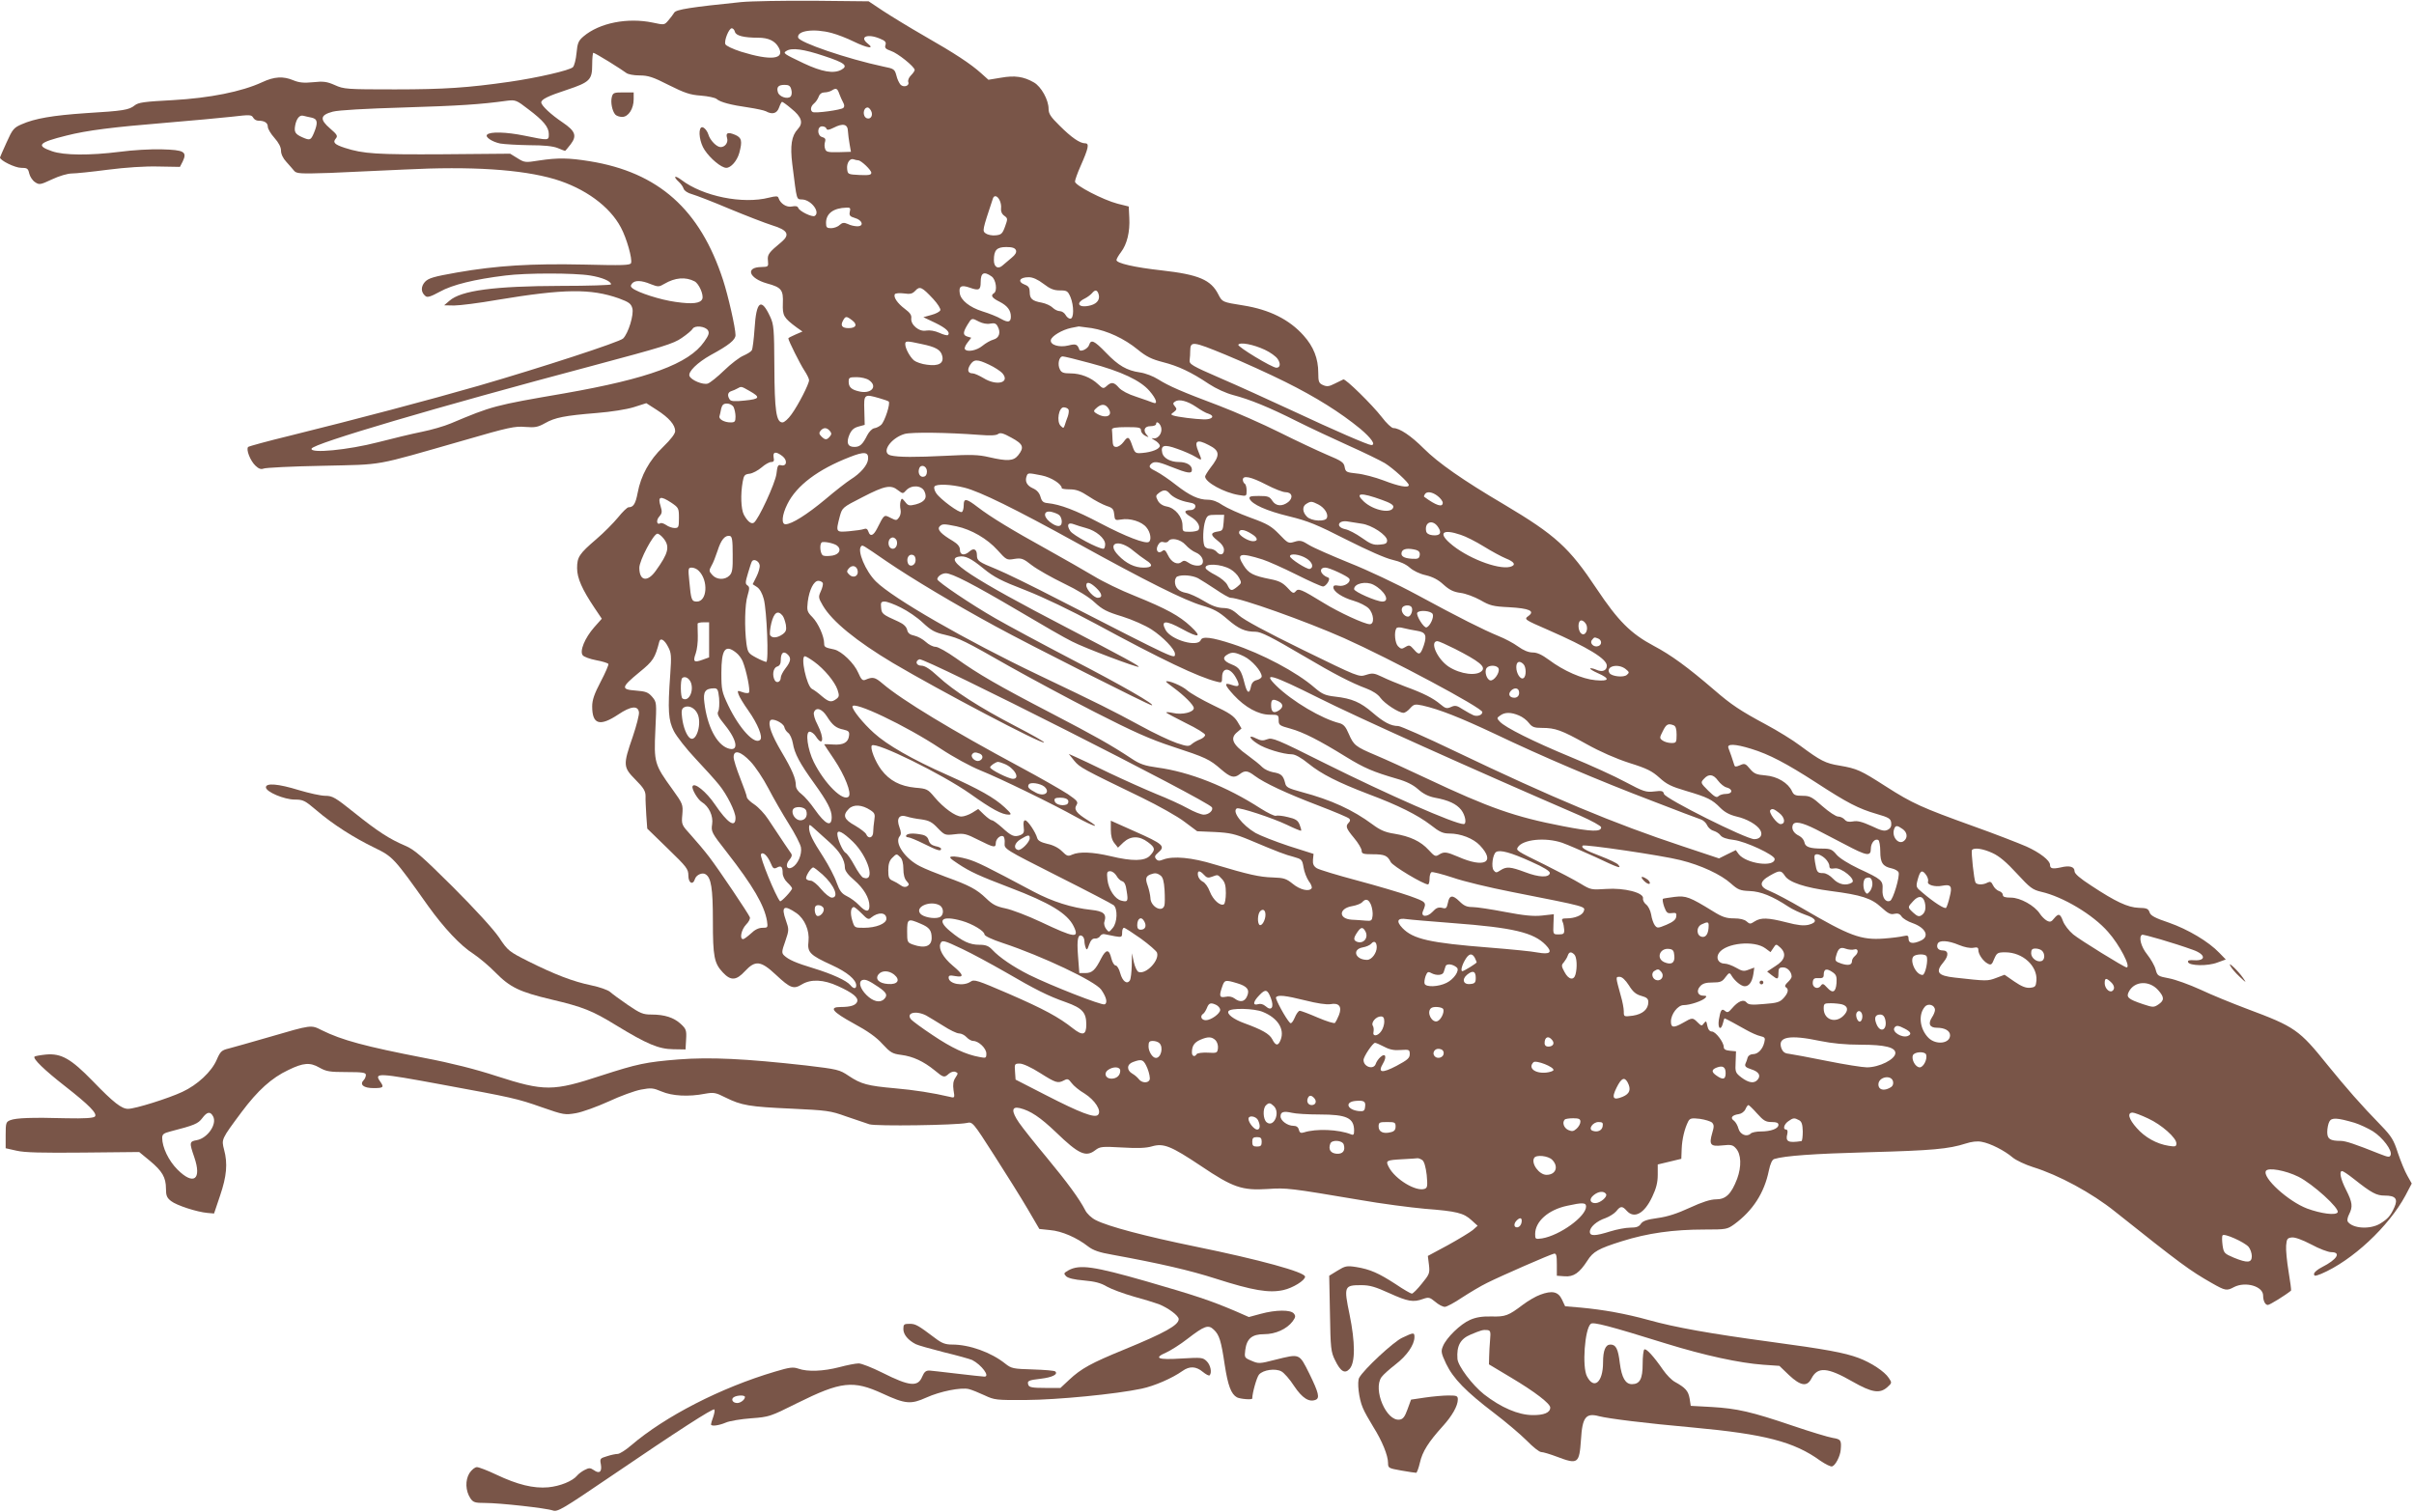 <?xml version="1.0" standalone="no"?>
<!DOCTYPE svg PUBLIC "-//W3C//DTD SVG 20010904//EN"
 "http://www.w3.org/TR/2001/REC-SVG-20010904/DTD/svg10.dtd">
<svg version="1.0" xmlns="http://www.w3.org/2000/svg"
 width="1280pt" height="802pt" viewBox="0 0 1280 802"
 preserveAspectRatio="xMidYMid meet">
<g transform="translate(0,802) scale(0.1,-0.1)"
fill="#795548" stroke="none">
<path d="M3930 8009 c-264 -27 -345 -39 -355 -56 -5 -9 -19 -27 -31 -41 -21
-25 -22 -25 -82 -12 -134 28 -283 -1 -368 -73 -27 -23 -32 -35 -37 -88 -3 -34
-12 -68 -19 -75 -16 -17 -191 -57 -338 -78 -217 -31 -343 -40 -605 -40 -257 0
-272 1 -320 23 -41 18 -60 21 -115 15 -49 -5 -75 -2 -104 10 -54 23 -102 20
-166 -10 -108 -50 -278 -84 -474 -95 -151 -8 -182 -12 -202 -28 -30 -24 -59
-29 -259 -41 -175 -12 -270 -28 -340 -59 -42 -18 -49 -27 -80 -96 -19 -42 -35
-78 -35 -80 0 -16 80 -55 112 -55 32 0 37 -3 43 -30 4 -17 18 -38 31 -46 22
-15 28 -14 90 15 38 18 83 31 104 31 21 0 108 9 192 20 94 12 197 19 268 17
l114 -2 15 29 c24 51 8 61 -110 64 -57 2 -158 -4 -224 -13 -160 -20 -296 -19
-359 3 -87 30 -73 46 76 83 110 28 248 45 528 68 135 11 292 26 349 32 94 11
104 11 113 -4 5 -10 17 -17 28 -17 32 0 50 -11 50 -32 0 -11 16 -38 35 -59 23
-26 35 -49 35 -68 0 -18 11 -41 28 -59 15 -16 33 -38 41 -47 13 -16 30 -17
190 -12 97 4 275 12 396 18 353 18 619 1 796 -51 160 -48 292 -144 351 -256
31 -57 62 -168 54 -189 -4 -12 -47 -13 -248 -8 -280 6 -463 -5 -675 -42 -125
-22 -151 -30 -170 -50 -22 -25 -22 -55 3 -75 10 -9 28 -3 76 23 66 37 184 66
348 86 109 14 366 14 450 0 62 -10 110 -30 110 -47 0 -4 -120 -8 -267 -8 -351
-1 -528 -24 -590 -79 l-28 -24 53 -1 c30 0 133 13 230 30 354 59 495 60 643 8
54 -20 65 -28 72 -53 9 -33 -21 -132 -49 -160 -19 -19 -437 -155 -764 -250
-267 -77 -650 -178 -1005 -266 -115 -28 -214 -55 -219 -59 -13 -12 11 -74 39
-100 17 -16 29 -20 42 -15 10 5 151 12 313 15 334 8 260 -5 750 135 237 69
271 76 325 71 53 -4 67 -1 105 20 53 30 103 40 275 54 75 6 158 19 196 31 l66
21 56 -36 c64 -41 97 -79 97 -112 0 -14 -22 -43 -64 -84 -73 -70 -118 -152
-135 -244 -11 -57 -22 -76 -48 -76 -7 0 -32 -24 -56 -54 -24 -29 -75 -81 -115
-115 -91 -78 -102 -95 -102 -154 0 -53 27 -113 92 -210 l39 -58 -40 -45 c-50
-57 -79 -127 -61 -149 6 -8 39 -20 71 -26 33 -6 62 -15 65 -20 2 -4 -16 -47
-41 -94 -34 -65 -45 -97 -45 -131 0 -96 40 -108 138 -43 67 45 105 49 110 12
2 -12 -13 -71 -33 -130 -52 -150 -51 -161 14 -227 44 -44 54 -61 54 -88 -1
-18 2 -64 4 -103 l5 -69 109 -106 c100 -97 109 -108 109 -143 0 -40 24 -53 35
-18 7 22 39 36 56 25 30 -18 39 -75 39 -247 0 -191 7 -225 53 -274 42 -45 71
-43 117 7 55 59 84 56 164 -19 77 -72 94 -78 138 -51 48 29 115 26 191 -9 79
-36 110 -61 102 -83 -7 -19 -35 -28 -87 -28 -65 0 -45 -25 68 -87 74 -40 121
-73 153 -109 42 -45 52 -52 100 -58 62 -8 118 -34 177 -82 47 -39 51 -40 75
-18 10 9 26 14 35 10 15 -6 15 -8 0 -31 -12 -18 -14 -36 -10 -66 7 -40 6 -42
-17 -36 -94 22 -191 37 -294 46 -145 13 -179 22 -245 66 -49 33 -59 35 -226
55 -323 36 -506 45 -676 32 -174 -14 -219 -24 -408 -85 -258 -85 -303 -85
-558 -3 -110 36 -240 69 -382 96 -314 61 -437 94 -544 147 -58 29 -51 30 -281
-37 -93 -27 -189 -54 -212 -60 -38 -9 -45 -16 -64 -60 -27 -63 -102 -133 -182
-170 -72 -34 -250 -90 -288 -90 -34 0 -76 32 -188 148 -115 118 -166 147 -247
140 -30 -3 -57 -8 -61 -11 -10 -11 52 -71 162 -157 128 -100 173 -146 158
-161 -8 -8 -56 -11 -150 -9 -183 5 -267 2 -298 -10 -23 -9 -25 -14 -25 -79 l0
-70 58 -13 c42 -10 135 -12 353 -10 l297 3 56 -46 c66 -55 86 -88 86 -149 0
-36 5 -48 27 -65 29 -23 137 -58 193 -63 l35 -3 32 95 c35 103 41 170 21 244
-14 55 -15 54 93 199 86 115 159 181 248 223 80 39 115 41 164 13 37 -21 55
-24 145 -24 85 0 102 -3 102 -15 0 -9 -5 -21 -11 -27 -24 -24 -2 -43 51 -43
54 0 58 4 35 36 -32 46 -9 45 321 -16 380 -70 405 -75 538 -122 115 -40 121
-41 180 -31 34 6 111 34 173 62 62 29 139 57 172 63 53 10 64 9 109 -10 56
-24 143 -29 230 -12 46 8 56 7 109 -20 85 -42 126 -49 349 -59 189 -9 207 -11
290 -41 49 -17 105 -36 124 -42 36 -11 457 -5 516 7 31 7 32 6 146 -172 63
-98 143 -226 177 -284 l62 -106 57 -6 c62 -5 142 -40 202 -87 26 -20 59 -32
130 -44 251 -46 408 -82 548 -127 194 -62 281 -77 357 -60 50 11 115 51 115
71 0 24 -240 90 -583 160 -263 54 -461 106 -527 140 -22 11 -47 34 -56 53 -31
60 -94 146 -204 279 -61 73 -127 156 -147 185 -41 60 -40 87 4 77 57 -14 108
-48 192 -128 121 -117 159 -134 209 -95 25 19 35 20 143 14 81 -5 127 -3 157
6 62 18 101 2 260 -104 169 -114 218 -131 355 -122 98 7 119 4 487 -58 113
-20 268 -40 345 -47 169 -13 206 -22 248 -61 l32 -29 -26 -23 c-15 -12 -74
-48 -132 -80 l-106 -57 6 -48 c5 -44 2 -50 -38 -99 -23 -29 -47 -53 -53 -53
-5 0 -44 22 -85 50 -91 59 -136 79 -209 91 -51 8 -59 6 -100 -19 l-44 -27 4
-200 c3 -185 5 -204 27 -248 29 -60 52 -74 77 -46 31 34 30 141 0 288 -31 150
-29 156 62 156 46 0 75 -9 150 -43 97 -44 126 -49 178 -30 29 10 35 9 64 -15
17 -15 40 -27 51 -27 10 0 51 22 91 49 40 26 100 62 133 78 76 38 335 151 355
155 12 2 15 -9 15 -57 l0 -60 41 -3 c48 -4 79 18 121 83 30 48 59 64 183 103
137 43 272 62 439 62 114 0 119 1 157 28 98 72 159 166 183 284 8 38 18 59 29
62 55 17 206 28 502 36 335 9 423 17 513 46 31 10 61 14 85 9 46 -8 122 -47
164 -83 18 -15 67 -38 108 -51 136 -42 312 -137 435 -236 349 -278 397 -313
513 -379 72 -41 79 -42 118 -21 61 31 154 4 154 -45 0 -28 11 -50 25 -50 10 0
94 52 123 76 2 1 -4 47 -13 101 -9 54 -15 116 -13 138 3 35 6 40 30 43 16 2
55 -12 103 -37 42 -23 90 -41 106 -41 55 0 31 -39 -48 -79 -24 -12 -43 -28
-43 -36 0 -13 5 -13 38 0 163 69 358 250 447 416 l33 63 -23 41 c-13 22 -35
76 -50 120 -22 69 -34 89 -88 145 -112 115 -183 197 -285 322 -151 188 -173
203 -427 298 -77 29 -188 74 -247 102 -59 27 -134 54 -167 60 -58 11 -62 13
-71 47 -5 20 -26 56 -45 80 -33 41 -46 93 -27 104 6 4 171 -44 270 -80 68 -24
71 -59 6 -55 -26 2 -35 -1 -32 -10 7 -20 105 -22 156 -2 l44 16 -34 35 c-57
60 -167 125 -267 160 -75 25 -98 38 -103 55 -7 20 -16 23 -58 24 -57 2 -122
32 -252 118 -59 38 -88 63 -88 76 0 24 -26 32 -74 20 -43 -9 -56 -6 -56 14 0
23 -54 65 -125 97 -39 17 -167 67 -285 109 -269 97 -319 119 -461 210 -134 86
-152 94 -244 110 -76 12 -102 26 -210 106 -38 29 -121 80 -183 113 -134 72
-182 104 -271 181 -143 123 -231 187 -322 235 -122 65 -189 132 -303 303 -145
218 -217 284 -491 447 -219 129 -350 221 -426 297 -67 67 -128 108 -161 108
-9 0 -37 26 -61 58 -52 67 -193 205 -204 200 -5 -2 -25 -12 -45 -22 -31 -16
-42 -17 -63 -8 -22 10 -25 18 -25 65 0 76 -25 139 -78 198 -76 85 -181 137
-318 159 -113 18 -113 18 -134 59 -39 77 -104 105 -299 127 -145 16 -241 38
-241 55 0 6 11 25 24 42 32 42 48 108 44 182 l-3 60 -60 15 c-76 20 -225 97
-225 117 0 8 13 45 29 81 43 97 48 122 25 122 -28 0 -72 30 -136 94 -47 46
-58 63 -58 89 0 47 -39 118 -78 140 -54 31 -101 38 -174 25 l-67 -11 -39 35
c-56 50 -136 103 -302 198 -80 46 -178 106 -219 133 l-75 50 -290 3 c-160 1
-334 -2 -386 -7z m-33 -158 c5 -20 46 -31 123 -31 55 0 90 -17 109 -52 35 -63
-42 -71 -200 -22 -43 14 -80 31 -83 40 -7 19 19 84 34 84 7 0 14 -8 17 -19z
m513 -6 c30 -8 82 -28 116 -45 72 -35 115 -42 75 -11 -46 36 -1 54 65 26 28
-11 34 -19 29 -34 -5 -15 1 -21 29 -31 35 -11 126 -84 126 -101 0 -5 -9 -18
-20 -29 -11 -11 -17 -26 -14 -35 8 -20 -24 -31 -41 -14 -7 8 -18 30 -22 49 -9
33 -13 36 -69 47 -192 41 -447 128 -452 154 -7 37 84 49 178 24z m-40 -122
c110 -36 129 -52 91 -73 -41 -22 -103 -11 -199 34 -107 51 -112 54 -92 66 28
18 90 10 200 -27z m-1141 -30 c42 -26 83 -53 92 -60 9 -7 39 -13 70 -13 45 0
71 -8 155 -51 84 -42 113 -52 170 -56 38 -3 76 -11 84 -18 19 -17 77 -32 169
-45 40 -6 82 -15 92 -20 34 -19 59 -12 70 20 6 17 13 30 16 30 3 0 26 -16 49
-36 55 -44 65 -76 34 -109 -33 -35 -41 -88 -29 -185 26 -204 20 -185 56 -188
47 -5 93 -68 63 -87 -13 -8 -80 24 -87 42 -4 10 -14 12 -34 8 -28 -6 -61 15
-71 45 -3 11 -13 11 -50 2 -140 -36 -351 7 -465 94 -36 27 -46 19 -13 -11 11
-10 22 -26 25 -36 4 -11 22 -23 45 -29 21 -6 110 -40 197 -77 87 -36 190 -76
228 -88 82 -25 95 -49 49 -88 -68 -56 -76 -67 -72 -100 3 -31 2 -32 -35 -33
-87 -1 -66 -60 30 -87 77 -21 87 -34 84 -107 -2 -64 4 -75 74 -127 l30 -21
-37 -16 c-21 -9 -38 -18 -38 -20 0 -12 63 -137 84 -169 14 -21 26 -45 26 -53
0 -20 -56 -130 -93 -181 -17 -24 -38 -43 -48 -43 -33 0 -42 62 -43 295 -1 201
-3 224 -22 265 -48 104 -74 84 -83 -63 -4 -56 -10 -108 -15 -115 -4 -7 -24
-19 -44 -28 -20 -8 -66 -43 -102 -78 -36 -35 -75 -66 -87 -70 -26 -8 -88 18
-97 40 -9 22 41 71 112 111 98 53 132 81 132 106 0 38 -39 209 -66 292 -122
375 -343 571 -707 630 -111 18 -168 19 -268 4 -74 -12 -78 -11 -115 12 l-39
24 -354 -3 c-354 -2 -424 2 -523 34 -55 18 -65 29 -47 50 11 13 6 21 -30 52
-57 49 -54 72 14 90 31 8 174 16 375 22 292 9 406 16 550 36 43 5 49 3 111
-45 81 -61 109 -95 109 -132 0 -35 1 -35 -131 -8 -94 19 -180 22 -196 5 -13
-12 26 -38 69 -47 23 -4 94 -8 156 -9 77 0 124 -5 149 -15 19 -8 37 -15 39
-15 2 0 15 16 30 35 34 45 25 70 -43 116 -61 41 -113 89 -113 106 0 16 36 34
137 67 120 40 133 53 133 132 0 35 3 64 6 64 4 0 41 -21 83 -47z m967 -149 c4
-14 2 -30 -4 -36 -16 -16 -60 -1 -67 22 -9 28 2 40 35 40 23 0 31 -5 36 -26z
m254 -21 c6 -16 15 -36 21 -47 7 -12 7 -22 1 -28 -11 -11 -150 -30 -163 -22
-14 8 -11 30 7 45 9 7 20 23 25 36 5 15 17 23 31 23 13 0 30 5 38 10 23 15 30
12 40 -17z m169 -91 c12 -23 -2 -47 -23 -39 -24 10 -20 57 5 57 5 0 13 -8 18
-18z m-2966 -36 c31 -7 34 -26 12 -80 -17 -40 -21 -42 -62 -24 -38 17 -44 28
-38 62 7 38 24 58 44 52 9 -2 28 -7 44 -10z m2843 -71 c1 -16 5 -48 9 -70 l7
-40 -66 -2 c-56 -1 -66 1 -71 18 -4 10 -4 27 0 38 4 13 0 20 -15 24 -28 7 -28
57 -1 57 11 0 21 -5 23 -12 3 -9 13 -8 39 5 49 25 74 19 75 -18z m54 -155 c16
0 70 -52 70 -66 0 -12 -13 -14 -62 -12 -61 3 -63 4 -66 31 -4 33 15 60 35 52
8 -3 18 -5 23 -5z m750 -211 c6 -11 10 -31 8 -44 -2 -15 4 -30 17 -39 19 -14
19 -16 4 -58 -14 -38 -20 -43 -50 -46 -19 -2 -42 3 -52 10 -19 14 -19 14 38
186 6 18 23 15 35 -9z m-794 -62 c-4 -19 0 -25 27 -33 40 -11 50 -44 13 -44
-14 0 -37 5 -50 12 -21 9 -29 8 -44 -5 -10 -10 -31 -17 -45 -17 -23 0 -27 4
-27 28 0 50 39 79 109 81 19 1 22 -3 17 -22z m881 -204 c4 -11 -3 -24 -23 -40
-16 -13 -37 -31 -46 -39 -25 -24 -48 -11 -48 26 0 54 15 70 66 70 32 0 46 -5
51 -17z m-129 -139 c23 -16 32 -77 12 -89 -19 -12 -10 -25 30 -45 41 -21 60
-45 60 -79 0 -30 -15 -33 -52 -12 -18 11 -63 29 -99 40 -67 21 -115 59 -120
96 -6 38 8 45 52 30 50 -18 59 -13 59 29 0 50 17 59 58 30z m-1575 -26 c23
-12 49 -71 41 -93 -10 -24 -52 -29 -142 -16 -81 11 -201 50 -229 73 -10 8 -10
14 -2 24 15 19 50 18 100 -3 39 -15 43 -15 72 2 56 33 112 38 160 13z m1850
-13 c35 -27 55 -35 87 -35 37 0 42 -3 56 -35 19 -46 19 -115 -1 -115 -8 0 -19
9 -25 20 -6 11 -20 20 -30 20 -11 0 -28 8 -39 19 -10 10 -36 22 -57 26 -51 9
-64 21 -64 56 0 22 -6 32 -25 39 -42 16 -30 40 20 40 21 0 48 -12 78 -35z
m-585 -80 c24 -26 41 -53 38 -60 -3 -8 -24 -19 -47 -25 l-43 -12 63 -30 c58
-28 82 -51 67 -65 -3 -3 -24 2 -45 12 -25 11 -51 15 -70 12 -37 -8 -84 31 -79
66 2 16 -7 29 -34 49 -40 30 -62 63 -53 78 3 5 25 7 48 4 34 -5 45 -2 61 15
23 25 35 19 94 -44z m876 29 c11 -29 -4 -53 -40 -63 -62 -17 -86 10 -32 36 14
7 31 20 38 28 16 19 26 19 34 -1z m-1305 -143 c29 -22 20 -41 -19 -41 -35 0
-45 13 -30 40 13 24 18 25 49 1z m673 -7 c18 -9 42 -14 59 -10 22 4 31 1 39
-15 18 -32 8 -62 -23 -70 -15 -4 -41 -19 -58 -33 -30 -25 -82 -35 -93 -17 -3
5 3 20 14 34 l20 26 -20 6 c-25 8 -25 21 0 63 23 37 22 37 62 16z m-1438 -46
c8 -14 4 -26 -20 -60 -81 -117 -296 -196 -742 -274 -373 -64 -382 -67 -601
-159 -35 -15 -105 -35 -155 -45 -50 -10 -154 -35 -231 -55 -158 -41 -362 -61
-353 -34 9 27 664 220 1488 439 374 100 431 117 475 148 28 19 54 41 58 49 12
19 67 13 81 -9z m2035 12 c83 -14 172 -55 244 -114 45 -37 74 -51 132 -66 83
-21 151 -53 245 -116 38 -25 91 -49 129 -59 88 -23 189 -64 338 -139 70 -35
194 -93 276 -130 81 -36 166 -78 190 -92 45 -28 127 -103 127 -116 0 -17 -53
-7 -133 24 -45 17 -109 34 -142 37 -56 6 -60 8 -65 34 -4 25 -16 33 -95 66
-49 21 -162 74 -250 118 -88 44 -233 108 -322 142 -197 74 -264 103 -323 140
-25 16 -67 32 -95 36 -70 10 -115 36 -181 105 -62 64 -79 72 -89 41 -6 -21
-47 -40 -52 -25 -10 29 -19 32 -58 22 -49 -12 -98 3 -93 29 4 21 60 54 107 64
20 4 38 7 41 8 3 0 34 -4 69 -9z m-904 -84 c78 -16 103 -31 111 -63 10 -39
-18 -56 -81 -47 -27 3 -58 14 -69 23 -22 19 -46 64 -46 86 0 18 7 18 85 1z
m1930 -201 c163 -81 292 -162 398 -249 59 -50 84 -86 58 -86 -16 0 -194 77
-416 181 -121 56 -294 135 -385 174 -152 66 -165 74 -162 96 2 13 3 35 3 49 1
52 12 51 187 -21 92 -38 235 -103 317 -144z m-108 170 c28 -13 59 -35 68 -49
17 -25 13 -46 -7 -46 -23 0 -208 112 -202 122 9 15 79 2 141 -27z m-925 -71
c163 -43 266 -92 313 -147 38 -44 46 -74 18 -62 -10 4 -49 18 -88 31 -42 13
-79 33 -92 48 -26 30 -40 32 -65 9 -17 -15 -20 -15 -46 10 -37 35 -92 57 -146
57 -36 0 -48 4 -56 21 -14 26 -5 69 15 69 8 0 74 -16 147 -36z m-537 -8 c28
-13 58 -33 69 -44 45 -51 -28 -71 -99 -27 -22 13 -48 25 -57 25 -26 0 -31 18
-14 45 20 31 38 31 101 1z m-637 -82 c49 -34 10 -76 -55 -59 -39 9 -53 23 -53
51 0 22 4 24 43 24 23 0 53 -7 65 -16z m-634 -57 c60 -34 56 -43 -25 -51 -55
-6 -74 -4 -80 6 -14 21 -10 38 9 44 9 3 24 9 32 14 21 12 20 12 64 -13z m690
-39 c22 -6 44 -14 48 -17 11 -9 -21 -107 -40 -124 -9 -8 -26 -17 -37 -18 -11
-2 -27 -19 -36 -36 -25 -50 -39 -63 -69 -63 -35 0 -44 22 -26 65 11 25 23 36
48 43 l33 9 -2 76 c-3 87 -1 89 81 65z m1679 -46 c23 -16 52 -33 65 -36 36
-12 20 -31 -24 -30 -45 1 -142 13 -164 21 -12 4 -12 7 4 18 16 12 17 17 6 30
-12 14 -11 18 1 26 21 14 65 3 112 -29z m-2453 -1 c5 -11 10 -33 10 -50 0 -27
-4 -31 -26 -31 -33 0 -64 17 -59 33 2 6 6 24 9 40 5 20 12 27 31 27 14 0 29
-8 35 -19z m1991 -13 c20 -38 -25 -49 -71 -18 -13 9 -12 13 8 30 26 21 47 17
63 -12z m-216 1 c4 -5 2 -22 -3 -37 -6 -15 -13 -36 -16 -46 -6 -18 -8 -18 -22
-4 -23 23 -10 98 16 98 10 0 22 -5 25 -11z m493 -101 c4 -30 -22 -59 -46 -52
-9 3 -5 -2 11 -11 15 -8 27 -22 27 -29 0 -17 -43 -34 -93 -38 -36 -3 -39 -1
-52 35 -18 53 -24 56 -47 24 -11 -15 -28 -27 -39 -27 -15 0 -19 8 -20 40 -1
22 -2 46 -3 52 -1 9 21 13 76 13 67 0 78 -2 78 -17 0 -10 10 -23 23 -29 18 -9
20 -9 10 2 -24 25 -16 49 17 49 17 0 30 5 30 11 0 22 25 2 28 -23z m-1758 -13
c10 -12 10 -18 0 -30 -16 -19 -25 -19 -45 1 -12 12 -13 19 -4 30 15 18 33 18
49 -1z m792 -21 c60 -5 92 -3 101 5 11 8 27 4 70 -20 63 -34 69 -51 36 -93
-25 -31 -56 -33 -156 -10 -56 13 -95 14 -228 7 -161 -8 -251 -8 -292 2 -54 13
-1 92 74 114 38 10 222 8 395 -5z m1217 -54 c60 -30 62 -54 9 -121 -15 -20
-28 -41 -28 -46 0 -30 100 -85 178 -98 42 -7 42 -7 42 24 0 16 -4 33 -10 36
-5 3 -10 13 -10 21 0 25 43 16 124 -26 42 -22 88 -40 102 -40 35 0 43 -29 15
-52 -32 -25 -66 -23 -85 7 -14 22 -24 25 -71 25 -45 0 -53 -3 -49 -15 12 -29
89 -64 209 -93 102 -25 148 -44 305 -124 115 -58 208 -99 245 -107 39 -9 70
-23 90 -41 18 -16 52 -33 84 -40 38 -9 67 -24 95 -50 31 -28 53 -39 90 -44 27
-3 74 -21 105 -38 50 -29 67 -34 153 -38 107 -6 138 -20 103 -46 -25 -18 -24
-19 105 -75 210 -92 310 -153 310 -189 0 -27 -25 -36 -57 -21 -14 6 -28 9 -31
6 -3 -2 16 -14 41 -25 66 -29 61 -44 -13 -37 -70 6 -170 50 -247 108 -37 27
-62 39 -86 39 -22 0 -49 11 -78 32 -23 17 -70 42 -103 55 -82 34 -206 96 -431
218 -107 58 -264 132 -360 170 -93 38 -190 80 -214 95 -38 24 -48 26 -77 17
-32 -10 -35 -8 -81 40 -42 43 -62 55 -153 88 -58 21 -124 51 -147 66 -27 19
-54 29 -78 29 -50 0 -97 22 -170 79 -34 27 -81 59 -104 71 -35 17 -40 24 -31
36 17 20 37 18 106 -10 93 -37 114 -40 114 -17 0 24 -28 41 -69 41 -44 0 -81
20 -88 47 -10 43 10 48 79 23 35 -12 78 -31 96 -42 37 -23 37 -22 17 26 -25
59 -9 69 54 36z m-2260 -59 c28 -22 23 -56 -8 -48 -16 4 -19 -3 -24 -46 -6
-49 -96 -244 -120 -259 -14 -9 -34 8 -53 43 -15 30 -18 107 -6 174 6 35 11 40
37 43 16 2 44 17 63 33 18 16 41 29 51 29 14 0 17 6 13 25 -5 30 12 33 47 6z
m454 -15 c-2 -32 -40 -76 -93 -109 -19 -12 -80 -59 -134 -105 -96 -80 -178
-132 -211 -132 -23 0 -19 49 10 107 49 99 163 184 330 249 78 31 101 28 98
-10z m312 -66 c0 -16 -6 -26 -18 -28 -19 -4 -32 20 -23 44 9 25 41 13 41 -16z
m608 -21 c51 -10 107 -46 107 -68 0 -3 20 -6 43 -6 34 0 57 -9 101 -38 31 -21
74 -43 94 -50 32 -10 37 -17 40 -45 3 -31 5 -32 36 -27 47 9 111 -11 135 -42
22 -26 28 -68 12 -77 -18 -11 -121 28 -256 99 -133 70 -213 100 -280 107 -23
2 -31 9 -38 34 -6 21 -20 36 -41 45 -31 14 -43 37 -32 65 6 17 8 17 79 3z
m-409 -65 c83 -21 268 -112 596 -293 371 -205 572 -305 664 -332 61 -18 88
-32 136 -74 58 -50 92 -65 147 -65 29 0 83 -27 258 -130 157 -93 252 -142 330
-171 34 -13 62 -31 75 -50 22 -30 96 -79 122 -79 8 0 24 11 35 24 20 22 25 23
65 15 92 -21 200 -64 383 -150 253 -121 549 -247 835 -356 129 -50 245 -94
258 -98 13 -4 28 -18 34 -31 6 -14 22 -27 35 -30 13 -4 29 -14 36 -24 8 -11
33 -20 70 -24 64 -8 217 -80 217 -101 0 -46 -152 -25 -191 26 l-15 21 -45 -22
-44 -22 -195 65 c-360 119 -690 257 -1204 503 -154 74 -290 134 -302 134 -39
0 -77 20 -136 71 -64 55 -109 75 -199 85 -52 6 -68 13 -108 47 -95 83 -280
181 -436 232 -110 36 -160 42 -168 21 -16 -40 -158 0 -187 54 -27 51 1 52 87
5 91 -50 109 -45 47 13 -61 57 -129 94 -299 163 -71 28 -168 75 -215 104 -47
28 -157 91 -245 140 -190 105 -302 173 -371 226 -61 47 -74 48 -74 10 0 -17
-4 -33 -10 -36 -12 -8 -115 68 -136 100 -9 13 -13 29 -9 35 9 15 88 12 159 -6z
m-352 -14 c25 -19 26 -19 43 0 28 30 82 27 97 -6 16 -35 1 -56 -47 -69 -33 -8
-40 -7 -55 13 -18 22 -19 22 -25 3 -3 -11 -3 -30 0 -43 3 -13 0 -31 -8 -42
-13 -17 -15 -17 -45 -2 -35 18 -33 19 -72 -58 -19 -37 -36 -43 -45 -16 -5 15
-12 19 -23 15 -10 -4 -45 -9 -79 -12 -72 -6 -72 -6 -50 79 13 46 13 47 121
102 118 61 150 67 188 36z m1439 -16 c18 -21 57 -40 102 -48 29 -5 37 -11 35
-24 -2 -10 -13 -17 -25 -17 -37 0 -37 -13 0 -35 36 -21 54 -51 42 -70 -3 -5
-24 -10 -46 -10 -38 0 -39 1 -39 34 0 45 -39 92 -83 100 -22 4 -39 15 -48 32
-12 23 -11 27 6 40 24 18 39 18 56 -2z m1423 -15 c14 -11 26 -27 26 -35 0 -26
-34 -16 -99 32 -1 2 0 7 4 13 10 17 40 13 69 -10z m-296 -20 c45 -16 62 -27
60 -38 -7 -37 -105 -19 -157 30 -49 46 -16 49 97 8z m-3768 -15 c38 -26 40
-29 40 -80 0 -50 -2 -54 -23 -54 -12 0 -33 7 -45 16 -12 8 -26 13 -31 9 -19
-11 -23 17 -5 36 14 16 16 25 7 54 -17 53 -2 58 57 19z m3430 -9 c33 -17 54
-50 46 -71 -8 -22 -82 -18 -106 6 -25 25 -26 56 -2 69 23 14 28 13 62 -4z
m-1373 -57 c7 -6 13 -21 13 -34 0 -31 -26 -31 -64 -1 -38 31 -31 63 12 52 15
-4 33 -11 39 -17z m871 -40 c-3 -37 -6 -43 -28 -46 -42 -6 -43 -18 -6 -47 24
-18 36 -36 36 -51 0 -27 -21 -32 -40 -9 -7 8 -23 15 -35 15 -13 0 -26 7 -29
16 -10 25 -7 98 5 133 10 28 15 31 56 31 l44 0 -3 -42z m732 -5 c54 -7 135
-61 135 -89 0 -15 -8 -20 -39 -22 -33 -3 -49 3 -95 36 -31 22 -71 43 -89 46
-53 12 -36 51 18 40 14 -2 45 -7 70 -11z m-1462 -23 c54 -14 102 -55 102 -86
0 -13 -4 -24 -9 -24 -28 0 -161 71 -176 94 -21 32 -12 48 19 36 13 -5 42 -14
64 -20z m1868 4 c21 -31 9 -47 -32 -42 -18 2 -30 10 -32 21 -10 50 36 65 64
21z m-2554 5 c79 -17 163 -66 217 -126 47 -52 49 -54 89 -47 38 6 47 3 94 -34
29 -22 105 -65 169 -96 73 -35 135 -73 164 -101 40 -37 65 -50 145 -74 54 -17
122 -47 156 -69 60 -39 124 -105 124 -129 0 -29 18 -38 -620 289 -135 70 -281
141 -325 159 -96 39 -105 45 -105 75 0 31 -17 40 -39 20 -27 -24 -51 -20 -51
8 0 17 -11 31 -37 47 -63 37 -84 60 -72 76 14 16 23 16 91 2z m1564 -40 c34
-20 37 -39 8 -39 -25 0 -74 30 -74 45 0 21 27 19 66 -6z m1109 -5 c26 -8 81
-36 123 -62 42 -26 94 -54 116 -63 48 -19 56 -36 23 -45 -66 -16 -234 50 -319
126 -63 55 -37 76 57 44z m-4226 -20 c34 -43 25 -78 -42 -171 -44 -62 -87 -54
-87 16 0 39 75 181 96 181 7 0 22 -12 33 -26z m366 -84 c1 -78 -2 -97 -17
-112 -25 -25 -69 -23 -92 4 -17 19 -17 23 -4 47 9 14 23 51 33 81 18 57 39 83
65 78 12 -3 15 -22 15 -98z m869 75 c8 -21 -3 -45 -20 -45 -18 0 -28 24 -20
45 3 8 12 15 20 15 7 0 16 -7 20 -15z m1532 -24 c14 -16 39 -35 55 -41 29 -12
45 -41 34 -60 -9 -15 -48 -12 -73 6 -18 12 -26 13 -37 4 -22 -18 -54 -2 -72
36 -13 27 -19 31 -30 22 -22 -18 -38 4 -23 31 8 15 17 20 30 16 10 -3 21 -1
25 5 13 21 64 11 91 -19z m-1848 -4 c25 -19 14 -46 -23 -53 -19 -3 -42 -4 -50
0 -15 5 -21 56 -9 69 8 8 65 -3 82 -16z m1572 -28 c19 -16 50 -39 67 -50 40
-25 34 -39 -14 -39 -46 0 -92 22 -133 65 -66 68 4 89 80 24z m-1310 -55 c138
-94 363 -228 580 -346 177 -97 814 -418 827 -418 25 0 -161 107 -416 239 -161
84 -347 184 -413 222 -128 73 -308 195 -308 207 0 15 24 32 45 32 33 0 144
-57 385 -199 123 -73 251 -147 285 -163 63 -33 347 -140 353 -134 4 5 -86 54
-378 206 -508 264 -658 363 -577 378 34 7 65 -8 132 -63 55 -45 93 -65 223
-115 97 -38 240 -107 372 -178 348 -189 545 -283 643 -307 25 -7 27 -5 27 23
0 56 43 54 74 -3 23 -42 17 -51 -23 -37 -43 15 -39 1 11 -54 60 -65 131 -104
191 -104 45 0 47 -1 47 -29 0 -26 4 -29 63 -45 68 -19 151 -61 295 -150 96
-59 143 -79 270 -116 50 -14 85 -32 111 -55 27 -24 54 -38 89 -45 72 -13 115
-33 140 -65 22 -28 30 -75 13 -75 -47 0 -402 156 -735 322 -257 129 -281 138
-306 128 -23 -9 -34 -8 -59 4 -44 23 -39 1 7 -28 38 -26 137 -56 182 -56 17 0
50 -18 89 -50 68 -55 155 -99 317 -161 158 -59 261 -111 329 -163 48 -38 66
-46 100 -46 60 0 127 -26 162 -63 85 -90 24 -122 -116 -60 -61 26 -74 28 -101
11 -18 -12 -24 -9 -55 25 -42 46 -98 72 -182 86 -47 7 -75 19 -115 49 -104 77
-218 130 -376 172 -73 20 -83 25 -88 49 -10 39 -21 49 -64 56 -21 4 -46 16
-57 27 -10 11 -46 40 -79 64 -80 57 -94 90 -52 123 l21 18 -22 37 c-19 30 -43
46 -130 87 -58 28 -119 63 -136 78 -26 24 -103 56 -112 47 -2 -1 16 -16 40
-33 57 -42 107 -92 107 -108 0 -22 -62 -37 -109 -26 -22 5 -39 6 -37 2 2 -3
50 -28 105 -56 56 -27 101 -55 101 -62 0 -8 -12 -18 -27 -24 -16 -6 -35 -17
-44 -25 -15 -13 -24 -13 -80 6 -35 12 -120 52 -189 90 -159 86 -215 114 -542
270 -388 185 -775 408 -864 497 -55 55 -100 163 -78 186 8 8 3 11 134 -79z
m2808 60 c16 -5 22 -13 20 -28 -3 -18 -9 -21 -42 -19 -45 3 -61 15 -53 37 7
17 35 20 75 10z m-2653 -54 c0 -29 -32 -41 -41 -16 -9 24 4 48 23 44 12 -2 18
-12 18 -28z m1840 3 c28 -9 107 -44 177 -79 70 -35 134 -64 143 -64 17 0 43
42 28 47 -43 15 -53 53 -15 53 21 0 117 -45 126 -58 12 -19 -25 -44 -56 -38
-20 4 -28 2 -28 -9 0 -22 48 -54 108 -71 31 -9 66 -27 79 -40 28 -29 32 -84 6
-84 -28 0 -166 64 -245 113 -119 73 -134 79 -148 61 -11 -13 -17 -10 -44 20
-25 26 -44 36 -91 45 -90 18 -114 30 -141 73 -40 63 -20 69 101 31z m232 6
c32 -20 41 -48 18 -56 -14 -4 -105 54 -105 67 0 17 51 11 87 -11z m-2899 -36
c2 -12 -6 -39 -17 -61 l-20 -40 23 -15 c15 -10 28 -34 36 -64 16 -62 27 -333
13 -333 -5 0 -30 10 -54 23 -41 22 -44 27 -51 73 -11 85 -9 209 6 256 11 38
11 46 -1 54 -12 8 -11 17 3 64 9 30 18 59 21 63 9 16 38 2 41 -20z m2497 -22
c16 -9 37 -29 45 -45 14 -26 14 -28 -9 -47 -31 -25 -37 -24 -53 9 -8 16 -34
37 -62 52 -28 14 -51 30 -53 37 -9 27 81 24 132 -6z m-1977 -9 c4 -28 -24 -40
-45 -19 -14 13 -14 19 -3 32 18 22 44 15 48 -13z m-843 1 c52 -51 45 -163 -10
-163 -28 0 -31 9 -40 108 -7 68 -6 72 13 72 11 0 28 -7 37 -17z m2647 -39 c16
-9 59 -36 95 -60 35 -24 70 -44 78 -44 51 0 399 -124 602 -214 246 -110 733
-370 733 -392 0 -16 -26 -25 -47 -17 -10 4 -35 18 -56 31 -32 21 -41 23 -63
13 -22 -10 -30 -8 -56 14 -39 33 -90 59 -186 94 -42 16 -98 39 -124 52 -42 20
-51 21 -85 10 -38 -12 -40 -11 -335 133 -196 96 -311 158 -339 183 -34 31 -50
38 -85 39 -29 1 -60 12 -102 38 -33 20 -75 39 -93 42 -39 7 -59 28 -59 60 0
12 6 25 13 27 26 11 79 6 109 -9z m-1989 -26 c2 -7 -3 -27 -11 -44 -13 -29
-13 -34 11 -75 49 -84 178 -189 372 -305 247 -146 790 -432 801 -421 3 3 -66
42 -153 87 -190 99 -327 187 -409 263 -42 39 -70 57 -88 57 -28 0 -36 24 -11
34 27 10 1529 -750 1551 -785 9 -16 -16 -39 -43 -39 -14 0 -52 15 -86 34 -34
19 -109 53 -167 76 -58 24 -170 74 -250 112 -80 39 -160 77 -179 85 l-34 15
29 -36 c30 -36 41 -42 359 -196 88 -43 190 -100 226 -128 l67 -50 93 -4 c80
-4 107 -10 184 -42 154 -65 189 -78 235 -90 42 -12 45 -14 52 -56 4 -25 17
-57 28 -73 12 -15 18 -32 15 -37 -13 -20 -61 -9 -100 23 -35 28 -47 32 -106
34 -71 2 -128 15 -309 69 -120 37 -219 46 -272 26 -20 -8 -29 -8 -38 3 -9 11
-7 18 9 32 43 36 32 46 -128 117 l-121 54 0 -48 c0 -32 6 -55 19 -71 l19 -24
29 28 c38 35 84 36 130 1 39 -29 40 -40 11 -71 -28 -30 -94 -31 -210 -3 -94
22 -165 25 -203 8 -22 -10 -28 -8 -54 18 -18 18 -47 33 -77 39 -34 8 -50 17
-54 30 -9 33 -51 95 -64 95 -8 0 -11 -12 -8 -35 4 -29 0 -36 -19 -44 -31 -11
-46 -5 -96 41 -24 21 -47 38 -53 38 -6 0 -24 13 -42 30 l-31 30 -32 -20 c-18
-11 -44 -20 -57 -20 -32 0 -95 46 -143 103 -35 42 -40 45 -102 50 -80 8 -136
37 -180 95 -33 44 -61 117 -50 129 22 21 373 -152 521 -256 115 -82 169 -111
205 -111 17 0 12 7 -22 39 -55 51 -135 96 -305 172 -185 82 -319 159 -388 222
-58 52 -114 122 -114 140 0 34 284 -101 466 -222 71 -47 160 -95 214 -117 102
-41 380 -176 509 -248 91 -50 133 -62 61 -17 -63 39 -77 58 -62 82 10 16 5 23
-46 58 -32 21 -147 87 -257 146 -354 190 -622 352 -724 439 -42 36 -53 38 -93
21 -14 -6 -22 2 -37 37 -21 50 -88 115 -128 124 -49 10 -53 13 -53 32 0 37
-31 107 -62 139 -29 29 -30 36 -25 82 8 63 32 111 56 111 11 0 21 -6 24 -12z
m1449 -25 c33 -31 36 -53 9 -53 -21 0 -61 44 -61 66 0 22 21 16 52 -13z m1471
16 c59 -31 90 -89 47 -89 -31 0 -150 52 -150 66 0 30 63 44 103 23z m-2506
-121 c35 -17 88 -53 116 -80 43 -40 63 -52 117 -64 79 -19 103 -31 345 -169
105 -59 307 -168 450 -241 204 -104 293 -144 412 -183 177 -58 196 -67 258
-121 50 -43 69 -48 99 -25 27 21 42 19 79 -9 51 -38 168 -93 336 -157 86 -33
160 -64 165 -70 6 -6 6 -13 -2 -21 -19 -19 -15 -30 28 -82 22 -26 40 -57 40
-67 0 -16 8 -19 58 -19 64 0 79 -7 96 -41 10 -21 174 -119 198 -119 4 0 8 13
8 29 0 17 4 32 10 36 5 3 56 -10 114 -29 57 -20 196 -53 308 -75 410 -81 395
-77 385 -105 -8 -20 -48 -36 -89 -36 -25 0 -29 -3 -23 -17 5 -10 8 -29 9 -43
1 -21 -3 -25 -29 -25 -30 0 -30 0 -28 53 l2 54 -62 -7 c-46 -5 -96 0 -196 19
-73 14 -151 26 -173 26 -31 0 -46 7 -70 31 -36 35 -53 33 -61 -10 -6 -28 -10
-31 -31 -25 -19 4 -31 0 -50 -21 -28 -30 -64 -28 -51 3 20 48 20 48 -71 81
-48 17 -173 54 -278 82 -105 28 -201 57 -214 65 -17 11 -22 23 -20 46 l3 30
-132 42 c-72 24 -151 55 -176 69 -71 42 -126 114 -99 130 12 8 191 -51 266
-87 39 -19 73 -33 75 -31 2 3 -2 17 -8 32 -9 23 -22 31 -62 40 -27 7 -56 10
-63 7 -7 -3 -44 15 -82 39 -181 117 -377 194 -548 217 -65 9 -92 18 -134 46
-115 76 -196 121 -426 241 -283 147 -390 209 -506 292 -48 34 -96 61 -109 61
-14 0 -37 12 -52 26 -15 14 -42 29 -60 33 -24 5 -35 13 -39 31 -4 17 -19 31
-45 43 -87 39 -90 42 -93 75 -3 27 0 32 19 32 12 0 51 -14 86 -32z m2708 2 c9
-15 -4 -50 -19 -50 -20 0 -39 27 -32 45 6 17 42 20 51 5z m112 -37 c7 -18 -15
-64 -33 -70 -14 -5 -57 65 -49 78 11 16 75 10 82 -8z m-3448 -7 c7 -8 14 -30
18 -49 4 -28 1 -37 -18 -51 -27 -19 -55 -21 -65 -5 -4 6 -1 36 6 65 14 56 34
70 59 40z m4261 -46 c15 -28 -5 -67 -26 -49 -19 16 -19 69 1 69 8 0 19 -9 25
-20z m-4650 -83 l0 -93 -36 -13 c-44 -16 -51 -10 -35 34 7 20 12 61 11 93 -1
31 -1 60 -1 65 1 4 15 7 31 7 l30 0 0 -93z m3753 48 c46 -7 54 -24 37 -76 -18
-52 -25 -56 -53 -23 -21 24 -25 25 -45 13 -19 -12 -24 -11 -39 4 -16 16 -22
74 -9 95 4 6 18 7 39 1 17 -4 49 -11 70 -14z m961 -41 c20 -8 21 -33 1 -40
-23 -9 -48 15 -34 32 13 16 12 16 33 8z m-4931 -45 c16 -30 18 -47 11 -144
-14 -194 -10 -244 19 -302 15 -29 66 -94 114 -145 49 -52 105 -114 125 -139
42 -51 88 -143 88 -176 0 -56 -42 -28 -109 71 -46 68 -111 120 -119 96 -5 -14
27 -69 49 -83 38 -23 62 -74 55 -118 -6 -39 -3 -45 77 -147 141 -181 200 -283
214 -366 5 -35 4 -36 -24 -36 -20 0 -41 -10 -61 -30 -18 -16 -36 -30 -42 -30
-20 0 -9 51 16 77 14 14 23 31 20 39 -8 20 -163 251 -215 319 -25 33 -69 85
-97 116 -50 55 -51 56 -46 110 4 53 3 56 -53 134 -95 131 -98 142 -90 314 7
147 7 147 -17 176 -21 24 -34 29 -87 33 -80 6 -78 17 19 97 74 60 83 75 106
163 6 22 28 9 47 -29z m4172 -10 c127 -65 162 -93 144 -115 -26 -31 -115 -20
-178 21 -61 41 -102 135 -59 135 7 0 49 -19 93 -41z m-3813 -19 c14 -10 30
-32 36 -47 20 -49 42 -157 33 -166 -4 -4 -20 -3 -35 3 -26 9 -27 9 -20 -12 4
-13 27 -51 52 -86 50 -71 78 -140 63 -155 -29 -29 -110 58 -170 183 -33 70
-36 82 -36 171 0 125 20 154 77 109z m276 -12 c18 -18 15 -36 -13 -72 -14 -18
-25 -40 -25 -49 0 -22 -20 -32 -31 -16 -16 26 -10 67 11 74 14 4 20 15 20 34
0 40 15 52 38 29z m2419 -9 c41 -20 93 -79 93 -106 0 -7 -11 -15 -25 -19 -18
-4 -28 -15 -32 -35 -8 -41 -20 -36 -33 14 -18 73 -29 88 -70 104 -43 17 -51
36 -22 52 25 15 41 13 89 -10z m-2280 -28 c54 -39 110 -107 124 -149 10 -31 9
-37 -7 -49 -26 -19 -39 -16 -76 15 -18 16 -42 34 -53 39 -28 16 -62 173 -37
173 5 0 27 -13 49 -29z m3761 -13 c15 -15 16 -65 0 -74 -15 -10 -38 24 -38 58
0 30 17 37 38 16z m-132 -23 c8 -21 -24 -67 -44 -63 -19 4 -33 48 -19 66 13
17 56 15 63 -3z m674 -3 c20 -16 20 -19 6 -31 -17 -15 -81 -8 -92 10 -22 36
46 53 86 21z m-1630 -152 c198 -100 821 -380 1388 -625 61 -27 112 -55 112
-62 0 -25 -49 -24 -203 6 -254 49 -389 96 -722 253 -99 47 -220 102 -270 123
-109 46 -117 53 -144 115 -15 36 -27 49 -48 55 -94 23 -251 116 -336 199 -76
75 -25 60 223 -64z m-3326 79 c16 -47 -14 -103 -45 -83 -11 6 -12 97 -2 108
14 13 38 0 47 -25z m149 -81 c2 -29 1 -61 -5 -71 -7 -13 1 -29 36 -72 67 -83
75 -144 15 -123 -59 21 -109 116 -124 241 -8 59 4 76 51 77 19 0 22 -7 27 -52z
m4240 40 c7 -21 -4 -38 -23 -38 -25 0 -35 18 -20 35 15 18 37 19 43 3z m-1272
-58 c25 -14 24 -32 -1 -48 -27 -17 -40 -8 -40 29 0 31 9 35 41 19z m-3083 -64
c25 -50 -5 -152 -38 -131 -18 11 -37 58 -43 107 -5 38 -3 49 10 57 24 13 56
-2 71 -33z m686 -14 c30 -48 49 -63 89 -71 26 -6 32 -11 29 -32 -4 -36 -30
-51 -85 -47 -26 2 -47 2 -47 1 0 -1 24 -37 53 -80 57 -85 94 -180 77 -197 -29
-29 -127 67 -185 183 -33 67 -46 161 -22 161 9 0 24 -11 33 -25 39 -60 46 -10
9 62 -15 28 -23 56 -19 66 11 29 42 19 68 -21z m3670 4 c18 -7 42 -25 53 -40
17 -22 29 -26 70 -26 70 0 103 -12 234 -85 75 -42 158 -78 229 -101 93 -29
120 -43 159 -78 38 -35 63 -47 141 -70 115 -34 139 -46 182 -90 23 -23 49 -37
86 -46 54 -12 108 -43 125 -71 16 -26 1 -49 -31 -49 -43 0 -473 215 -479 240
-4 16 -11 18 -52 13 -43 -5 -56 -1 -152 50 -57 31 -187 90 -289 132 -201 83
-350 158 -377 188 -17 18 -17 20 2 33 24 18 57 18 99 0z m-3895 -62 c2 -10 11
-24 21 -31 9 -7 20 -31 24 -54 9 -55 36 -106 114 -214 69 -96 92 -140 92 -178
0 -55 -33 -40 -90 41 -22 32 -54 69 -70 81 -18 13 -30 31 -30 45 0 37 -19 83
-76 179 -52 88 -73 145 -60 166 10 16 70 -12 75 -35z m4715 10 c11 -4 16 -19
16 -50 0 -42 -2 -44 -28 -44 -16 0 -36 6 -46 13 -17 12 -17 15 1 50 18 37 28
42 57 31z m412 -125 c95 -29 186 -77 344 -179 166 -108 224 -138 320 -166 66
-19 75 -25 78 -47 2 -18 -3 -29 -18 -37 -17 -9 -33 -6 -87 20 -49 22 -74 29
-98 24 -22 -4 -35 -1 -44 10 -8 9 -23 16 -35 16 -11 0 -49 25 -83 55 -55 49
-66 55 -105 55 -38 0 -47 4 -56 24 -20 44 -78 79 -140 84 -49 4 -61 9 -83 35
-24 29 -29 30 -53 19 -21 -9 -27 -9 -30 1 -9 29 -24 73 -31 90 -10 24 34 23
121 -4z m-5307 -67 c25 -26 68 -90 95 -142 27 -52 76 -137 108 -188 33 -52 62
-108 65 -126 6 -38 -17 -90 -47 -106 -29 -15 -38 14 -14 41 12 14 15 24 9 33
-9 12 -43 63 -122 182 -18 28 -51 63 -73 78 -22 14 -40 32 -40 39 0 7 -16 52
-35 100 -19 48 -35 98 -35 112 0 41 37 32 89 -23z m1215 42 c21 -8 20 -30 -1
-38 -19 -8 -48 17 -39 33 8 12 17 14 40 5z m130 -54 c53 -20 89 -80 47 -80
-23 0 -121 49 -121 61 0 8 29 28 42 29 4 0 18 -4 32 -10z m3786 -90 c12 -16
32 -33 46 -36 34 -9 31 -34 -4 -34 -15 0 -33 -5 -40 -12 -10 -10 -21 -3 -54
29 -41 41 -42 43 -23 63 25 28 50 25 75 -10z m-3573 -31 c35 -30 1 -56 -43
-33 -39 20 -48 30 -39 44 8 14 60 6 82 -11z m127 -74 c3 -9 -1 -18 -8 -21 -26
-10 -61 1 -64 19 -3 13 4 17 31 17 22 0 37 -6 41 -15z m-1049 -51 c23 -15 26
-22 21 -53 -3 -20 -6 -48 -6 -63 0 -31 -26 -39 -37 -12 -3 8 -30 29 -59 46
-60 33 -67 55 -33 89 25 25 70 22 114 -7z m-340 -3 c9 -28 -5 -51 -31 -51 -25
0 -49 33 -40 56 8 21 63 18 71 -5z m5159 -12 c31 -24 35 -59 7 -59 -19 0 -65
63 -54 74 10 10 19 7 47 -15z m-4549 -34 c41 -6 57 -14 87 -46 37 -38 39 -39
91 -33 48 6 60 3 125 -30 82 -41 92 -43 92 -17 0 22 25 45 40 36 5 -3 9 -20 7
-37 -2 -30 -1 -31 280 -173 155 -78 289 -148 298 -155 22 -19 20 -92 -5 -121
-20 -24 -20 -24 -35 -5 -8 11 -13 28 -9 38 13 41 -4 56 -69 63 -104 11 -207
44 -307 97 -248 132 -299 158 -352 173 -32 9 -68 15 -80 13 -18 -2 -13 -9 33
-39 63 -42 112 -64 274 -126 211 -80 305 -137 338 -205 32 -66 6 -62 -174 23
-70 33 -154 65 -188 72 -49 10 -69 21 -103 54 -49 47 -88 68 -213 113 -49 18
-111 43 -136 56 -79 39 -138 124 -109 159 9 11 9 22 -1 49 -17 46 -1 69 39 56
15 -5 49 -12 77 -15z m4744 -53 c31 -16 100 -52 154 -80 115 -61 137 -65 137
-23 0 31 22 57 40 46 5 -3 10 -30 10 -60 0 -60 13 -80 61 -90 17 -4 33 -13 36
-21 8 -20 -29 -145 -45 -151 -24 -10 -43 18 -40 60 3 48 -4 54 -127 111 -54
26 -101 55 -117 74 -23 28 -33 32 -75 32 -67 0 -91 9 -95 33 -2 12 -14 27 -27
34 -30 14 -43 36 -35 58 9 22 47 15 123 -23z m-5230 -69 c54 -48 81 -93 81
-135 0 -15 17 -38 49 -65 51 -44 81 -95 81 -137 0 -35 -20 -33 -56 5 -16 17
-45 38 -64 47 -28 14 -38 28 -54 72 -10 30 -42 91 -70 135 -58 89 -76 126 -76
156 0 19 2 19 28 -5 15 -13 51 -46 81 -73z m5689 71 c25 -17 29 -46 8 -63 -29
-24 -68 23 -52 64 7 19 16 19 44 -1z m-5565 -68 c82 -81 121 -216 54 -190 -8
3 -29 32 -46 64 -18 33 -39 64 -48 68 -15 9 -43 73 -43 100 0 25 29 10 83 -42z
m937 19 c0 -21 -47 -68 -63 -62 -25 8 -18 37 15 57 40 24 48 25 48 5z m2823
-24 c31 -11 109 -45 175 -75 125 -59 142 -65 122 -41 -6 8 -49 28 -93 45 -84
32 -105 45 -95 56 9 8 420 -52 518 -77 110 -27 216 -77 268 -124 37 -33 49
-38 99 -40 59 -2 121 -27 206 -83 21 -14 62 -33 90 -43 60 -20 67 -40 17 -53
-27 -6 -57 -3 -118 13 -98 25 -135 26 -168 5 -23 -15 -26 -15 -43 0 -11 10
-35 16 -67 16 -40 0 -62 7 -110 37 -125 77 -144 84 -204 77 -30 -4 -58 -8 -62
-10 -4 -3 -1 -21 6 -42 12 -32 17 -37 40 -34 23 3 27 0 24 -19 -2 -16 -17 -28
-52 -43 -46 -19 -49 -19 -62 -2 -7 10 -16 35 -19 57 -4 22 -16 45 -27 53 -10
8 -18 22 -16 32 5 30 -99 57 -196 50 -77 -5 -81 -5 -135 28 -31 19 -117 64
-191 101 -149 73 -152 75 -142 92 26 42 146 54 235 24z m2283 -55 c35 -16 74
-49 128 -108 70 -76 83 -86 129 -97 116 -26 276 -122 355 -213 60 -67 123
-188 98 -188 -12 0 -248 146 -283 175 -23 19 -47 51 -54 70 -15 41 -24 43 -48
14 -14 -18 -21 -20 -38 -11 -11 6 -28 23 -37 37 -28 43 -104 85 -153 85 -31 0
-43 4 -43 14 0 8 -9 18 -21 21 -11 4 -25 17 -31 30 -9 19 -15 22 -29 15 -23
-13 -56 -13 -64 0 -8 13 -24 163 -19 172 10 15 59 8 110 -16z m-2448 -45 c70
-31 101 -51 100 -61 -5 -25 -58 -23 -131 5 -78 29 -99 31 -131 10 -21 -14 -25
-14 -36 0 -14 17 -5 86 13 97 21 13 79 -3 185 -51z m-4031 -9 c11 -27 16 -31
32 -23 23 13 31 5 31 -29 0 -15 10 -36 25 -50 14 -13 25 -27 25 -31 0 -11 -59
-74 -64 -68 -23 26 -109 236 -101 249 10 16 35 -8 52 -48z m687 32 c10 -9 16
-33 16 -61 0 -30 6 -53 17 -65 15 -17 15 -20 3 -28 -10 -6 -22 -4 -35 6 -11 8
-30 19 -42 24 -19 8 -23 17 -23 55 0 32 6 51 20 65 24 24 24 24 44 4z m4903
-6 c13 -12 23 -30 23 -39 0 -15 6 -17 28 -14 35 7 116 -60 92 -75 -30 -19 -71
-11 -100 20 -17 18 -38 30 -53 30 -31 0 -34 5 -43 58 -6 36 -4 42 12 42 10 0
28 -10 41 -22z m-5316 -85 c63 -57 90 -123 50 -123 -11 0 -36 20 -57 45 -20
25 -45 45 -55 45 -10 0 -21 4 -24 10 -6 10 24 59 37 60 5 0 26 -17 49 -37z
m1559 -7 c7 -13 20 -26 30 -29 12 -3 20 -19 24 -52 9 -54 6 -60 -28 -51 -34 8
-68 59 -74 112 -4 39 -2 44 15 44 11 0 25 -11 33 -24z m464 5 c14 -16 23 -18
43 -10 32 12 29 12 53 -13 15 -16 20 -35 20 -74 0 -29 -5 -56 -10 -59 -19 -12
-58 23 -75 67 -9 25 -26 48 -38 53 -12 6 -23 20 -25 33 -4 27 9 28 32 3z
m3080 -5 c22 -35 107 -63 244 -81 162 -21 215 -38 268 -87 35 -32 49 -39 68
-34 18 4 29 1 39 -14 7 -11 34 -27 58 -35 70 -25 92 -71 44 -93 -41 -19 -65
-15 -65 9 0 18 -4 20 -27 15 -16 -4 -62 -10 -104 -13 -121 -9 -182 14 -430
159 -70 41 -148 82 -173 92 -59 23 -60 50 -1 83 51 29 59 29 79 -1z m750 3 c8
-12 12 -27 9 -35 -6 -16 37 -29 75 -21 47 9 55 -2 40 -59 -6 -27 -15 -53 -19
-58 -7 -8 -64 28 -127 82 -33 27 -34 29 -23 70 13 47 23 52 45 21z m-4060 -2
c12 -9 18 -30 21 -77 2 -36 2 -73 -1 -82 -12 -40 -74 -5 -74 41 -1 14 -7 43
-14 63 -14 38 -11 51 14 61 24 9 35 8 54 -6z m3774 -38 c2 -13 -4 -33 -12 -44
-14 -17 -17 -18 -26 -5 -14 21 -12 67 3 73 21 9 32 1 35 -24z m278 -104 c8
-33 2 -56 -18 -69 -13 -8 -22 -5 -43 14 -31 29 -31 29 0 62 28 31 52 28 61 -7z
m-2936 -14 c6 -16 10 -42 8 -57 -3 -26 -6 -29 -38 -26 -19 2 -52 4 -73 5 -71
5 -69 60 3 72 23 4 46 13 53 21 19 21 34 16 47 -15z m-2289 -1 c26 -14 25 -57
-2 -65 -28 -9 -84 2 -99 20 -30 36 51 71 101 45z m-614 -16 c7 -19 -20 -49
-36 -40 -6 4 -11 18 -11 32 0 17 5 24 20 24 11 0 23 -7 27 -16z m-144 -26 c44
-31 70 -93 64 -149 -7 -59 6 -73 124 -127 81 -37 129 -77 129 -108 0 -19 -15
-18 -31 2 -20 24 -96 59 -194 89 -96 29 -134 46 -158 69 -13 13 -12 22 7 75
20 59 20 62 3 111 -26 73 -11 84 56 38z m347 -3 c29 -30 36 -33 49 -21 38 31
81 29 81 -6 0 -26 -55 -48 -119 -48 -50 0 -50 0 -62 39 -12 39 -8 71 9 71 4 0
23 -16 42 -35z m2140 -6 c0 -28 -19 -61 -31 -54 -13 9 -11 59 3 73 15 15 28 6
28 -19z m-1610 -32 c56 -16 120 -54 120 -72 0 -8 40 -27 98 -46 208 -69 489
-202 521 -247 28 -40 35 -71 18 -78 -16 -6 -284 99 -401 157 -83 42 -156 91
-195 133 -19 20 -34 26 -68 26 -51 0 -90 18 -155 72 -73 60 -45 85 62 55z
m968 -4 c13 -24 4 -43 -19 -43 -13 0 -19 7 -19 23 0 39 23 50 38 20z m1635 -8
c321 -24 429 -50 493 -116 38 -39 24 -52 -43 -40 -28 6 -142 17 -254 26 -319
25 -406 45 -463 104 -35 37 -26 55 23 47 20 -3 129 -12 244 -21z m-2820 -4
c45 -19 57 -35 57 -75 0 -44 -36 -57 -99 -35 -30 11 -31 13 -31 70 0 67 4 70
73 40z m4177 -8 c0 -42 -13 -64 -34 -61 -31 4 -34 51 -4 66 32 15 38 14 38 -5z
m-3011 -70 c44 -32 83 -66 86 -75 14 -41 -59 -117 -98 -102 -8 3 -19 26 -25
52 l-10 47 -1 -65 c-1 -36 -5 -71 -10 -79 -15 -23 -39 -5 -51 38 -6 23 -17 41
-24 41 -8 0 -18 17 -23 37 -12 51 -28 51 -54 1 -31 -62 -48 -78 -84 -78 l-32
0 -7 92 c-7 89 0 118 23 104 6 -4 11 -16 11 -26 0 -10 3 -26 7 -36 5 -14 9
-11 18 17 9 24 18 33 31 32 10 -1 23 5 27 13 5 8 16 13 25 10 9 -2 34 -7 55
-11 35 -6 37 -4 37 20 0 14 4 25 10 25 5 0 45 -26 89 -57z m1191 38 c18 -34
-10 -68 -45 -55 -19 8 -19 19 1 49 20 30 30 31 44 6z m-2136 -94 c51 -24 150
-78 222 -119 165 -96 230 -129 327 -163 86 -31 107 -54 107 -118 0 -56 -19
-61 -70 -21 -77 61 -155 103 -341 184 -167 72 -184 78 -203 64 -38 -26 -116
-12 -116 22 0 12 8 13 35 8 49 -9 45 7 -14 56 -50 42 -75 88 -65 115 9 22 17
20 118 -28z m2196 10 c0 -31 -27 -67 -51 -67 -62 0 -82 55 -24 66 19 3 39 12
46 20 15 18 29 9 29 -19z m3087 12 c29 -12 59 -18 76 -15 21 4 27 2 27 -12 0
-22 25 -59 50 -72 17 -9 22 -6 34 25 14 32 18 35 59 35 92 0 171 -72 165 -150
-3 -31 -6 -35 -34 -38 -22 -2 -45 7 -83 33 l-52 36 -45 -17 c-45 -17 -50 -17
-219 2 -91 10 -105 29 -59 83 28 34 26 61 -5 61 -23 0 -35 15 -27 35 8 21 56
18 113 -6z m-1026 -18 l27 -20 15 22 c14 22 15 22 36 3 35 -32 27 -67 -25 -99
l-44 -29 24 -19 c32 -25 36 -24 36 11 0 25 4 30 25 30 23 0 45 -24 45 -49 0
-6 -9 -19 -21 -30 -13 -12 -17 -21 -10 -26 17 -10 13 -30 -11 -57 -20 -22 -34
-27 -104 -32 -66 -6 -83 -4 -93 8 -16 19 -45 7 -78 -32 -18 -21 -24 -23 -36
-13 -18 15 -24 6 -33 -47 -7 -47 11 -60 22 -17 3 14 7 25 8 25 4 0 72 -37 116
-62 25 -14 58 -29 73 -32 26 -6 28 -10 22 -34 -9 -37 -34 -62 -60 -62 -13 0
-25 -8 -28 -17 -2 -10 -8 -25 -12 -34 -5 -13 2 -20 30 -29 41 -13 53 -33 35
-55 -18 -22 -47 -18 -86 11 -32 25 -34 29 -31 83 l2 56 -32 3 c-23 2 -33 8
-33 20 0 25 -43 82 -63 82 -11 0 -20 10 -24 30 -5 27 -7 28 -18 14 -11 -16
-14 -15 -33 4 -27 27 -28 27 -80 -3 -48 -27 -62 -25 -62 8 0 40 37 87 67 87
34 0 99 22 115 38 9 9 7 12 -10 12 -30 0 -39 26 -17 50 13 15 31 20 66 20 40
0 51 4 68 28 19 25 22 26 32 9 17 -29 52 -57 70 -57 23 0 39 22 46 64 l5 35
-30 -11 c-25 -10 -35 -8 -66 10 -21 12 -48 22 -61 22 -33 0 -49 30 -30 57 37
53 187 68 246 24z m470 -6 c23 8 26 -17 4 -35 -8 -7 -15 -18 -15 -26 0 -21
-18 -26 -56 -14 -32 11 -35 15 -29 38 11 43 23 52 52 41 14 -5 34 -7 44 -4z
m-953 -33 c4 -38 -16 -51 -54 -34 -44 20 -23 76 26 70 20 -2 26 -9 28 -36z
m1950 26 c16 -16 15 -47 -2 -54 -24 -9 -56 15 -56 41 0 19 5 25 23 25 13 0 28
-5 35 -12z m-2480 -20 c13 -13 16 -68 6 -105 -9 -34 -37 -28 -58 12 -17 31
-18 37 -4 52 8 10 18 26 21 36 7 20 18 22 35 5z m-528 -17 c5 -11 10 -22 10
-24 0 -5 -68 -47 -76 -47 -10 0 -3 30 14 59 20 35 37 39 52 12z m2395 9 c11
-18 -6 -100 -21 -100 -39 0 -75 90 -41 103 21 9 56 7 62 -3z m-2490 -61 c16
-15 -16 -62 -55 -81 -42 -21 -108 -24 -116 -5 -3 8 0 26 5 41 9 23 14 25 30
16 28 -15 61 -12 66 5 3 8 7 22 10 31 5 16 39 12 60 -7z m1084 -23 c17 -20 2
-48 -23 -44 -24 3 -34 37 -14 49 18 12 24 11 37 -5z m909 -2 c19 -13 22 -24
20 -57 -4 -49 -20 -57 -50 -24 -20 22 -24 23 -34 9 -16 -22 -46 -8 -42 20 2
18 9 23 31 21 20 -1 27 3 27 16 0 34 15 38 48 15z m-4977 -12 c35 -29 19 -54
-32 -50 -49 3 -71 27 -50 52 18 21 54 20 82 -2z m3084 -18 c0 -24 -5 -30 -28
-32 -38 -5 -48 25 -17 50 30 24 45 18 45 -18z m812 -39 c21 -34 37 -48 66 -56
29 -8 37 -15 37 -33 0 -38 -30 -64 -82 -72 -48 -6 -48 -6 -48 23 0 16 -7 53
-16 83 -28 102 -28 100 -6 100 13 0 30 -16 49 -45z m-3979 -9 c44 -30 50 -44
30 -64 -22 -22 -59 -13 -94 22 -34 34 -44 71 -21 79 16 5 33 -2 85 -37z m6534
27 c20 -18 23 -38 8 -48 -16 -10 -40 15 -40 41 0 28 7 30 32 7z m-4632 -7 c54
-16 68 -35 52 -70 -13 -29 -37 -33 -67 -10 -12 9 -30 12 -47 8 -32 -6 -35 4
-17 55 12 35 16 36 79 17z m4883 -36 c34 -38 34 -55 1 -77 -24 -16 -29 -15
-81 2 -80 27 -91 37 -74 68 30 55 107 59 154 7z m-4704 -44 c18 -47 3 -70 -28
-42 -13 11 -27 15 -40 11 -30 -9 -27 13 6 47 33 35 44 32 62 -16z m182 -11
c63 -16 112 -23 133 -20 46 9 63 -13 46 -57 -7 -18 -17 -37 -21 -42 -4 -5 -45
8 -92 28 -46 20 -89 36 -95 36 -7 0 -19 -17 -27 -37 -10 -23 -19 -33 -25 -27
-22 22 -79 127 -74 135 9 15 50 10 155 -16z m-470 -25 c10 -6 19 -17 19 -25 0
-20 -49 -55 -76 -55 -25 0 -33 23 -13 35 5 4 14 18 19 31 10 26 21 29 51 14z
m3316 4 c32 -9 36 -32 8 -60 -43 -43 -105 -21 -105 38 0 26 3 28 38 28 20 0
47 -3 59 -6z m493 -30 c0 -8 -7 -26 -16 -39 -22 -34 -12 -55 26 -55 42 0 70
-16 70 -40 0 -44 -74 -53 -114 -14 -47 47 -56 124 -19 166 18 20 53 8 53 -18z
m-2607 4 c6 -18 -13 -56 -31 -63 -29 -11 -59 45 -35 68 11 12 61 8 66 -5z
m-957 -14 c79 -32 116 -91 95 -147 -13 -35 -27 -34 -45 2 -15 29 -55 51 -148
85 -58 21 -94 49 -84 64 11 18 137 15 182 -4z m3179 -24 c0 -13 -5 -25 -12
-27 -13 -5 -27 32 -18 47 11 18 30 5 30 -20z m-4964 5 c16 -9 57 -34 91 -55
34 -22 71 -40 83 -40 12 0 30 -9 40 -20 10 -11 26 -20 35 -20 29 0 70 -39 70
-67 0 -24 -2 -25 -37 -18 -72 13 -147 48 -248 116 -56 37 -107 75 -114 83 -29
35 25 49 80 21z m5085 -20 c14 -55 -25 -77 -46 -26 -14 34 -7 51 20 51 13 0
22 -9 26 -25z m-2656 -13 c0 -15 -7 -38 -16 -50 -19 -28 -48 -30 -41 -3 2 10
1 25 -4 32 -10 17 17 49 43 49 13 0 18 -7 18 -28z m2760 -37 c33 -17 38 -30
15 -39 -31 -11 -84 22 -70 44 9 14 21 13 55 -5z m-3655 -61 c9 -9 15 -28 13
-43 -3 -25 -6 -26 -55 -23 -28 1 -54 -2 -58 -8 -10 -17 -25 -11 -25 9 0 34 12
53 44 67 41 18 61 17 81 -2z m1785 1 c15 -18 5 -35 -21 -35 -12 0 -19 7 -19
18 0 33 20 42 40 17z m1421 -5 c64 -13 133 -20 217 -20 126 0 182 -14 182 -44
0 -33 -85 -76 -151 -76 -22 0 -118 15 -212 34 -95 19 -185 36 -202 38 -22 2
-32 10 -40 31 -20 60 45 71 206 37z m-3503 -12 c22 -22 8 -78 -19 -78 -18 0
-39 34 -39 61 0 24 4 29 23 29 13 0 28 -5 35 -12z m1192 -19 c28 -15 53 -20
87 -17 45 3 48 2 48 -22 0 -21 -12 -31 -70 -62 -78 -41 -101 -37 -72 12 22 37
13 59 -14 34 -10 -9 -21 -25 -24 -35 -11 -34 -65 -17 -65 20 0 18 49 91 61 91
5 0 26 -9 49 -21z m315 -34 c0 -22 -31 -33 -47 -17 -17 17 -1 44 24 40 15 -2
23 -10 23 -23z m2558 -7 c8 -24 -14 -68 -34 -68 -22 0 -45 41 -36 64 8 19 63
22 70 4z m-4129 -73 c10 -25 15 -52 12 -60 -7 -20 -42 -19 -58 3 -7 9 -22 22
-33 28 -32 18 -31 50 2 62 48 18 57 14 77 -33z m2153 -10 c-2 -5 -20 -11 -40
-13 -59 -5 -96 25 -66 55 13 13 111 -25 106 -42z m-2722 -15 c84 -53 94 -56
127 -39 18 10 24 8 40 -14 10 -14 41 -40 69 -56 55 -35 92 -92 71 -113 -18
-18 -94 11 -277 105 l-160 82 -3 43 c-3 40 -2 42 25 42 17 0 61 -20 108 -50z
m3635 -1 c0 -33 -14 -37 -48 -13 -28 19 -28 32 1 43 32 12 47 3 47 -30z
m-3210 13 c0 -25 -19 -42 -47 -42 -31 0 -42 29 -18 46 28 20 65 18 65 -4z
m4098 -59 c2 -16 -4 -26 -22 -34 -31 -15 -56 -6 -56 20 0 42 72 54 78 14z
m-1408 -2 c20 -38 12 -61 -26 -77 -51 -21 -60 -7 -32 49 25 50 41 58 58 28z
m-1660 -86 c13 -16 6 -35 -15 -35 -18 0 -28 17 -21 35 7 19 20 19 36 0z m268
-46 c-2 -20 -8 -23 -33 -21 -63 7 -76 49 -17 54 45 4 55 -3 50 -33z m-483 5
c35 -36 -2 -116 -39 -85 -19 16 -21 72 -4 89 16 16 23 15 43 -4z m2562 -39
c34 -38 46 -45 77 -45 26 0 36 -4 36 -15 0 -20 -40 -35 -94 -35 -23 0 -47 -5
-53 -11 -20 -20 -56 -6 -65 26 -4 16 -15 36 -25 43 -20 14 -9 29 27 34 14 2
29 13 35 26 5 12 12 22 16 22 3 0 24 -20 46 -45z m-2319 -5 c142 0 181 -18
182 -84 0 -23 -3 -27 -17 -21 -65 26 -185 31 -249 10 -16 -5 -23 -2 -27 14 -3
14 -13 21 -29 21 -31 0 -68 27 -68 50 0 24 16 29 60 19 19 -5 86 -9 148 -9z
m-5868 -10 c22 -41 -29 -115 -86 -126 -40 -7 -41 -12 -14 -90 41 -119 -3 -152
-89 -66 -47 47 -81 118 -81 168 0 19 8 25 43 34 128 33 147 41 169 70 26 35
43 38 58 10z m10260 -11 c72 -33 150 -103 150 -132 0 -17 -5 -19 -41 -13 -64
10 -126 45 -169 94 -43 48 -52 82 -22 82 9 0 46 -14 82 -31z m-4720 -8 c14
-28 12 -51 -4 -51 -16 0 -46 37 -46 57 0 20 38 15 50 -6z m1710 -9 c0 -11 -9
-27 -20 -37 -17 -15 -24 -16 -45 -7 -23 11 -33 40 -18 55 3 4 24 7 45 7 30 0
38 -4 38 -18z m698 -5 c11 -12 11 -22 1 -55 -18 -62 -10 -73 53 -66 46 5 56 3
72 -15 29 -31 31 -97 7 -162 -31 -81 -60 -109 -112 -109 -29 0 -73 -14 -138
-44 -67 -31 -119 -48 -171 -55 -57 -8 -78 -15 -89 -30 -10 -16 -24 -21 -56
-21 -24 0 -72 -9 -107 -20 -80 -25 -108 -26 -108 -2 0 25 36 57 84 73 21 8 46
24 56 36 22 28 32 29 55 3 40 -45 94 -16 136 74 21 44 29 76 29 116 l0 55 63
15 62 15 2 53 c2 51 15 107 35 146 9 16 18 18 61 13 28 -4 57 -13 65 -20z
m461 13 c14 -7 19 -22 20 -60 0 -27 -3 -51 -7 -51 -70 -11 -86 -3 -75 38 3 14
1 23 -6 23 -19 0 -12 28 11 44 26 19 33 19 57 6z m2946 -14 c28 -9 71 -29 97
-45 52 -33 104 -102 94 -126 -5 -13 -12 -12 -58 6 -130 52 -181 69 -206 69
-57 0 -72 10 -72 47 0 19 5 44 11 55 12 23 41 21 134 -6z m-5085 -20 c0 -17
-7 -26 -26 -30 -39 -10 -64 2 -64 30 0 22 4 24 45 24 41 0 45 -2 45 -24z
m1098 2 c-3 -23 -28 -34 -54 -24 -24 9 2 46 32 46 21 0 25 -4 22 -22z m-1808
-83 c0 -20 -5 -25 -25 -25 -20 0 -25 5 -25 25 0 20 5 25 25 25 20 0 25 -5 25
-25z m435 -14 c10 -33 -5 -52 -39 -49 -31 3 -44 23 -32 54 8 21 63 18 71 -5z
m1105 -81 c36 -36 20 -80 -30 -80 -39 0 -83 61 -65 90 11 18 74 11 95 -10z
m-688 -2 c10 -8 18 -37 23 -79 5 -57 4 -67 -10 -73 -46 -17 -157 50 -191 115
-18 35 -15 37 76 42 36 2 70 4 76 5 5 1 17 -4 26 -10z m4645 -88 c75 -37 221
-169 208 -189 -10 -17 -87 -7 -161 20 -101 38 -240 165 -219 200 12 19 103 3
172 -31z m293 -11 c96 -76 121 -89 165 -89 57 0 71 -17 51 -62 -20 -45 -35
-62 -76 -87 -54 -32 -147 -26 -172 12 -3 6 0 23 8 38 20 40 18 62 -16 129 -30
59 -38 100 -21 100 5 0 32 -18 61 -41z m-3964 -81 c9 -14 -31 -48 -57 -48 -29
0 -34 22 -9 42 25 21 55 24 66 6z m-106 -66 c0 -53 -139 -153 -233 -169 -36
-5 -37 -4 -37 23 0 67 70 129 170 150 81 18 100 17 100 -4z m-342 -84 c-2 -13
-11 -24 -20 -26 -21 -4 -24 18 -6 36 19 19 30 14 26 -10z m3855 -130 c9 -11
17 -33 17 -49 0 -36 -23 -38 -96 -8 -49 21 -53 24 -59 65 -3 24 -4 48 0 53 7
13 115 -35 138 -61z"/>
<path d="M3244 7505 c-7 -28 2 -73 18 -92 6 -7 22 -13 37 -13 33 0 61 43 61
94 l0 36 -55 0 c-50 0 -55 -2 -61 -25z"/>
<path d="M3717 7343 c-16 -16 -6 -81 19 -118 30 -46 89 -95 115 -95 25 0 57
37 69 79 17 63 13 81 -22 96 -38 16 -51 11 -43 -16 8 -24 -10 -49 -34 -49 -21
0 -56 36 -65 67 -8 25 -30 46 -39 36z"/>
<path d="M4805 3590 c-3 -5 1 -10 10 -10 8 0 47 -16 85 -35 72 -36 90 -41 90
-26 0 5 -13 11 -30 14 -20 5 -31 14 -36 31 -4 16 -15 26 -36 30 -45 9 -76 7
-83 -4z"/>
<path d="M8718 3348 c12 -12 25 -18 29 -14 4 4 -1 14 -11 22 -31 22 -43 17
-18 -8z"/>
<path d="M9330 2810 c0 -5 5 -10 10 -10 6 0 10 5 10 10 0 6 -4 10 -10 10 -5 0
-10 -4 -10 -10z"/>
<path d="M1410 3845 c0 -24 97 -65 153 -65 44 0 54 -5 115 -57 89 -76 198
-145 307 -198 98 -48 102 -51 285 -309 84 -117 172 -211 240 -254 30 -20 83
-64 118 -100 77 -78 127 -102 295 -142 169 -40 217 -59 344 -137 164 -100 226
-126 303 -127 l65 -1 3 53 c3 48 0 56 -28 82 -37 34 -85 50 -156 50 -44 0 -59
6 -125 51 -41 28 -83 59 -94 69 -11 10 -56 26 -100 35 -97 20 -195 58 -335
128 -101 51 -107 55 -154 126 -30 44 -128 151 -245 268 -166 165 -204 198
-254 219 -82 35 -143 74 -269 175 -100 80 -115 89 -153 89 -24 0 -86 14 -140
30 -110 34 -175 39 -175 15z"/>
<path d="M11828 2895 c6 -11 27 -36 48 -55 36 -34 37 -34 17 -5 -12 17 -33 41
-48 55 -23 21 -26 21 -17 5z"/>
<path d="M5666 1284 c-26 -15 -27 -17 -13 -32 11 -10 44 -18 94 -22 57 -5 90
-13 123 -33 25 -14 88 -37 140 -52 52 -14 113 -33 135 -41 50 -20 105 -61 105
-79 0 -32 -74 -73 -288 -161 -176 -72 -229 -101 -293 -161 l-46 -43 -82 0
c-64 0 -83 3 -88 15 -8 23 -1 26 67 34 59 7 91 23 76 38 -4 5 -58 9 -119 11
-105 3 -114 5 -147 31 -75 60 -190 101 -281 101 -36 0 -55 7 -89 33 -93 70
-105 77 -137 77 -30 0 -33 -3 -33 -28 0 -29 25 -59 66 -80 12 -6 79 -25 150
-43 71 -17 138 -36 149 -41 50 -26 96 -88 65 -88 -6 0 -73 7 -148 16 -75 9
-139 16 -142 16 -20 1 -29 -6 -40 -32 -23 -56 -67 -52 -212 21 -54 27 -110 49
-125 49 -16 0 -62 -9 -103 -20 -85 -22 -168 -25 -216 -8 -29 10 -46 8 -126
-16 -287 -85 -582 -237 -762 -391 -29 -25 -61 -45 -71 -45 -10 0 -35 -5 -56
-12 -37 -11 -39 -13 -33 -43 7 -40 -8 -52 -37 -31 -19 13 -26 13 -49 1 -14 -7
-33 -21 -40 -30 -24 -29 -90 -56 -153 -62 -78 -7 -163 14 -275 67 -46 22 -93
40 -103 40 -11 0 -28 -14 -40 -32 -23 -38 -21 -93 5 -133 15 -22 24 -25 79
-25 76 0 322 -27 359 -40 25 -8 52 8 305 180 357 243 543 363 551 356 3 -4 0
-21 -6 -39 -7 -19 -12 -36 -12 -40 0 -12 40 -7 78 9 20 9 81 19 135 23 95 7
101 9 243 80 234 116 297 123 454 51 121 -56 150 -58 232 -21 73 33 183 55
225 45 16 -4 53 -19 83 -33 53 -25 62 -26 220 -25 166 1 477 31 613 60 67 14
162 55 217 94 38 27 72 25 108 -5 16 -13 32 -22 36 -18 13 14 5 54 -15 74 -21
21 -28 21 -135 15 -126 -8 -149 2 -80 32 24 11 75 43 112 72 91 70 111 77 140
49 29 -27 39 -58 58 -187 17 -110 34 -155 65 -172 18 -9 81 -14 81 -6 0 29 24
114 36 127 22 25 86 34 118 17 14 -7 45 -42 68 -78 43 -64 79 -87 114 -73 23
9 16 38 -33 138 -55 110 -49 107 -183 74 -81 -21 -87 -21 -124 -5 -38 16 -38
17 -33 58 8 60 36 83 100 83 60 0 120 27 151 68 16 22 17 29 6 42 -17 20 -94
20 -175 -2 l-63 -17 -73 32 c-132 56 -210 82 -473 158 -276 79 -351 90 -410
58z m-1716 -672 c0 -14 -23 -32 -41 -32 -24 0 -35 20 -18 31 18 11 59 12 59 1z"/>
<path d="M8166 1154 c-22 -8 -62 -31 -90 -52 -78 -59 -93 -65 -168 -63 -49 1
-81 -4 -113 -18 -51 -22 -126 -95 -144 -140 -11 -26 -10 -36 17 -93 38 -79
106 -148 253 -260 62 -47 141 -114 174 -147 33 -34 67 -61 77 -61 10 0 47 -11
84 -25 111 -42 118 -37 127 91 7 119 26 143 96 124 52 -13 242 -37 499 -60
379 -35 535 -75 674 -176 28 -19 56 -33 63 -30 18 6 42 54 45 86 5 53 1 58
-42 65 -24 4 -120 33 -214 65 -218 74 -293 91 -429 99 l-110 6 -6 39 c-7 40
-22 57 -78 88 -17 9 -45 38 -63 64 -49 71 -89 115 -99 108 -5 -3 -9 -38 -9
-78 0 -78 -15 -106 -57 -106 -34 0 -54 34 -64 111 -9 77 -21 99 -50 99 -26 0
-39 -31 -39 -95 0 -105 -48 -146 -85 -74 -27 50 -12 253 20 279 13 11 98 -11
400 -105 204 -63 389 -103 514 -112 l86 -6 51 -49 c62 -58 96 -63 119 -18 33
64 85 60 219 -17 100 -57 142 -64 181 -31 27 24 28 25 10 51 -22 34 -93 81
-160 106 -75 28 -173 46 -470 86 -318 43 -503 76 -643 115 -123 34 -241 55
-360 66 l-83 7 -17 36 c-20 42 -52 49 -116 25z m-265 -239 c-2 -27 -5 -68 -5
-90 l-1 -40 117 -70 c126 -75 208 -138 208 -159 0 -27 -33 -41 -95 -40 -75 1
-166 40 -256 110 -62 49 -138 150 -141 188 -5 69 15 106 70 129 55 23 65 26
87 24 18 -2 20 -8 16 -52z"/>
<path d="M7435 926 c-46 -21 -204 -168 -228 -212 -12 -21 -2 -111 19 -159 8
-21 34 -66 56 -102 46 -73 78 -151 78 -191 0 -27 3 -28 70 -40 39 -7 74 -12
79 -12 4 0 13 24 20 54 13 58 45 109 121 193 50 55 80 108 80 142 0 19 -6 21
-50 21 -27 0 -83 -5 -124 -11 l-74 -11 -19 -52 c-14 -39 -24 -52 -42 -54 -70
-10 -142 159 -96 225 9 13 43 43 75 68 60 46 100 104 100 145 0 25 -4 25 -65
-4z"/>
</g>
</svg>
